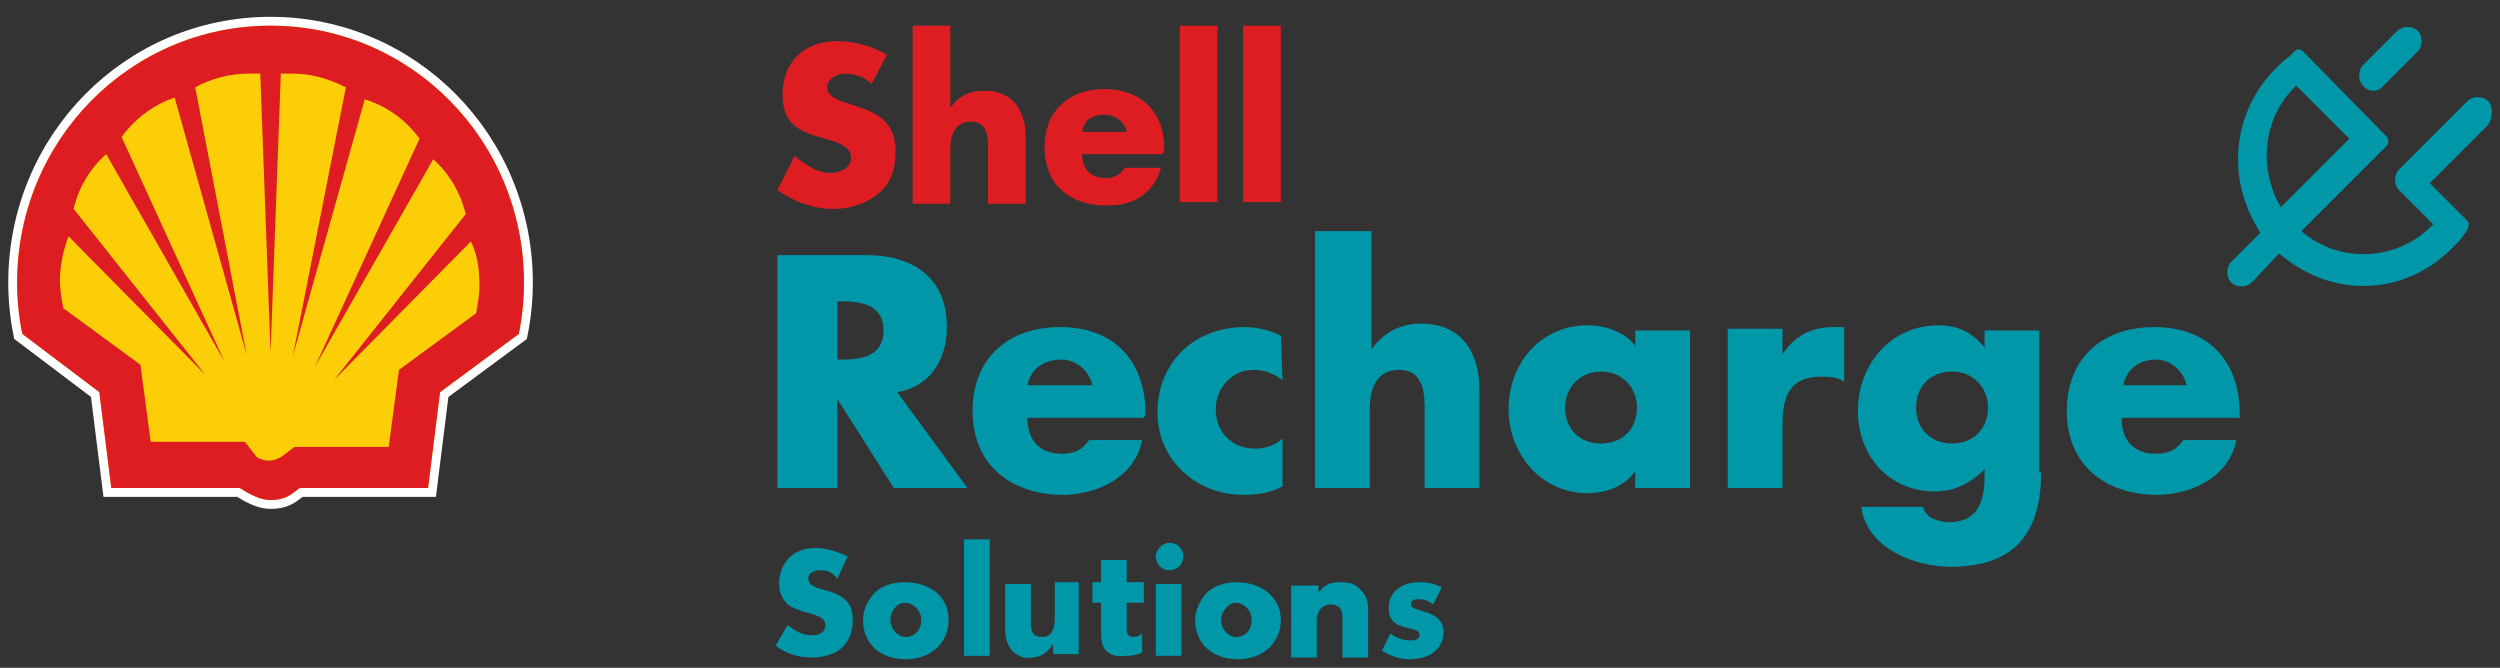 <svg xmlns="http://www.w3.org/2000/svg" width="146" height="39" viewBox="0 0 146 39" fill="none"><rect x="0" y="0" width="146" height="39" fill="#333333" stroke="none"/><g clip-path="url(#clip0_563_1654)"><path d="M50.9 4.9C50.5 4.5 49.9 4.3 49.3 4.3C48.9 4.3 48.3 4.6 48.3 5.1C48.3 5.6 49 5.9 49.4 6L50 6.2C51.3 6.6 52.3 7.2 52.3 8.8C52.3 9.7 52.1 10.7 51.3 11.3C50.6 11.9 49.6 12.2 48.7 12.2C47.5 12.2 46.4 11.8 45.4 11.1L46.4 9.1C47 9.6 47.7 10.1 48.5 10.1C49.1 10.1 49.7 9.8 49.7 9.2C49.7 8.5 48.8 8.3 48.2 8.1C46.7 7.7 45.7 7.3 45.7 5.5C45.7 3.6 47 2.4 48.9 2.4C49.8 2.4 51 2.7 51.8 3.2L50.9 4.9Z" fill="#DD1D21"></path><path d="M55.5 1.5V6.3C56 5.6 56.6 5.3 57.5 5.3C59.1 5.3 59.9 6.4 59.9 8V11.9H57.7V8.6C57.7 7.9 57.6 7.1 56.7 7.1C55.8 7.1 55.5 7.9 55.5 8.6V11.9H53.3V1.5H55.5Z" fill="#DD1D21"></path><path d="M67.9 9H63.2C63.2 9.9 63.7 10.4 64.6 10.4C65.1 10.4 65.4 10.2 65.7 9.8H67.8C67.6 10.5 67.2 11.1 66.6 11.5C66 11.9 65.3 12 64.6 12C62.5 12 61 10.8 61 8.6C61 6.5 62.4 5.2 64.5 5.2C66.7 5.2 68 6.6 68 8.7L67.9 9ZM65.8 7.7C65.7 7.1 65.1 6.7 64.5 6.7C63.8 6.7 63.3 7 63.2 7.7H65.8Z" fill="#DD1D21"></path><path d="M71.1 11.8H68.9V1.5H71.1V11.8Z" fill="#DD1D21"></path><path d="M74.8 11.8H72.6V1.5H74.8V11.8Z" fill="#DD1D21"></path><path d="M56.5 28.5H52.2L48.9 23.3V28.5H45.4V14.9H50.6C53.3 14.9 55.3 16.2 55.3 19.1C55.3 21 54.3 22.6 52.4 22.9L56.5 28.5ZM48.9 21H49.2C50.3 21 51.6 20.8 51.6 19.3C51.6 17.8 50.3 17.6 49.2 17.6H48.9V21Z" fill="#0097A9"></path><path d="M66.8 24.4H60C60 25.7 60.7 26.5 62 26.5C62.7 26.5 63.2 26.3 63.6 25.7H66.7C66.5 26.8 65.8 27.6 65 28.1C64.2 28.6 63.1 28.9 62.1 28.9C59.1 28.9 56.8 27.2 56.8 24C56.8 20.9 58.9 19.1 61.9 19.1C65.1 19.1 66.9 21.1 66.9 24.2L66.8 24.4ZM63.8 22.5C63.6 21.6 62.8 21 62 21C61 21 60.2 21.5 60 22.5H63.8Z" fill="#0097A9"></path><path d="M74.9 22.2C74.4 21.8 73.8 21.6 73.2 21.6C72 21.6 71 22.6 71 23.9C71 25.2 71.9 26.2 73.3 26.2C73.9 26.2 74.5 26 74.9 25.6V28.4C74.2 28.8 73.4 28.9 72.6 28.9C69.9 28.9 67.6 26.9 67.6 24.1C67.6 21.1 69.8 19.1 72.7 19.1C73.4 19.1 74.2 19.3 74.8 19.6L74.9 22.2Z" fill="#0097A9"></path><path d="M80.1 13.5V20.4C80.8 19.4 81.8 18.9 83 18.9C85.3 18.9 86.4 20.5 86.4 22.8V28.5H83.2V23.8C83.2 22.7 83 21.6 81.7 21.6C80.4 21.6 80 22.7 80 23.8V28.5H76.8V13.5H80.1Z" fill="#0097A9"></path><path d="M98.7 28.5H95.5V27.5C94.9 28.4 93.8 28.8 92.7 28.8C90 28.8 88.1 26.5 88.1 23.9C88.1 21.2 90 19 92.7 19C93.8 19 94.9 19.4 95.5 20.2V19.3H98.7V28.5ZM91.4 23.8C91.4 25 92.2 25.9 93.5 25.9C94.8 25.9 95.6 25 95.6 23.8C95.6 22.7 94.8 21.7 93.5 21.7C92.2 21.7 91.4 22.7 91.4 23.8Z" fill="#0097A9"></path><path d="M104.1 20.7C104.8 19.6 105.8 19.1 107.1 19.1H107.7V22.3C107.3 22 106.8 22 106.3 22C104.5 22 104.1 23.2 104.1 24.8V28.5H100.9V19.2H104.1V20.7Z" fill="#0097A9"></path><path d="M119.2 27.6C119.2 31.5 117.3 33.1 113.9 33.1C111.8 33.1 109 32 108.7 29.6H112.3C112.4 29.9 112.6 30.2 112.9 30.3C113.2 30.4 113.5 30.5 113.8 30.5C115.5 30.5 115.9 29.3 115.9 27.8V27.4C115.1 28.2 114.2 28.7 113 28.7C110.3 28.7 108.5 26.6 108.5 24C108.5 21.3 110.4 19 113.2 19C114.3 19 115.2 19.4 115.9 20.3V19.3H119.1V27.6H119.2ZM111.9 23.8C111.9 25 112.7 25.9 114 25.9C115.3 25.9 116.1 25 116.1 23.8C116.1 22.7 115.3 21.7 114 21.7C112.7 21.7 111.9 22.6 111.9 23.8Z" fill="#0097A9"></path><path d="M130.7 24.4H123.9C123.9 25.7 124.6 26.5 125.9 26.5C126.6 26.5 127.1 26.3 127.5 25.7H130.6C130.4 26.8 129.7 27.6 128.9 28.1C128.1 28.6 127 28.9 126 28.9C123 28.9 120.7 27.2 120.7 24C120.7 20.9 122.8 19.1 125.8 19.1C129 19.1 130.8 21.1 130.8 24.2V24.4H130.7ZM127.7 22.5C127.5 21.6 126.7 21 125.9 21C125 21 124.2 21.5 124 22.5H127.7Z" fill="#0097A9"></path><path d="M145.3 5.9C145 5.6 144.4 5.6 144.1 5.9L140.1 9.9C139.8 10.2 139.8 10.8 140.1 11.1L142.1 13.1C140 15.3 136.6 15.4 134.4 13.5L139.4 8.5C139.5 8.4 139.5 8.1 139.4 8L134.5 3C134.4 2.9 134.2 2.8 134 3L133.7 3.3C133.4 3.5 133.2 3.7 132.9 4C131.5 5.4 130.7 7.3 130.7 9.3C130.7 10.9 131.2 12.3 132 13.6L130.3 15.3C130 15.6 130 16.2 130.3 16.5C130.6 16.8 131.2 16.8 131.5 16.5L133.1 14.8C134.5 16 136.2 16.7 138 16.7C140 16.7 141.8 15.9 143.2 14.5C143.4 14.3 143.7 14 143.9 13.7L144.1 13.4C144.2 13.2 144.2 13 144.1 12.9L141.9 10.7L145.3 7.3C145.6 6.8 145.6 6.2 145.3 5.9ZM134.1 5L137.2 8.1L133.2 12.1C131.9 9.9 132.1 6.9 134.1 5Z" fill="#0097A9"></path><path d="M139.2 5L141.2 3C141.5 2.7 141.5 2.1 141.2 1.8C140.9 1.5 140.3 1.5 140 1.8L138 3.8C137.7 4.1 137.7 4.7 138 5C138.3 5.4 138.9 5.4 139.2 5Z" fill="#0097A9"></path><path d="M47.9 33.3C47.5 33.3 47.2 33.5 47.2 33.8C47.2 33.9 47.3 34 47.3 34.1C47.5 34.2 47.5 34.3 48.3 34.5C49.4 34.8 49.8 35.3 49.8 36.2C49.8 36.9 49.6 37.4 49.2 37.8C48.8 38.2 48.1 38.4 47.4 38.4C46.7 38.4 45.9 38.2 45.3 37.7L46 36.5C46.5 36.9 46.9 37.1 47.4 37.1C47.9 37.1 48.2 36.9 48.2 36.5C48.2 36.2 48 36 47.2 35.8C46.5 35.6 46.3 35.5 46 35.3C45.7 35 45.5 34.6 45.5 34.1C45.5 32.9 46.3 32 47.6 32C48.2 32 48.9 32.2 49.5 32.5L48.9 33.8C48.6 33.4 48.3 33.3 47.9 33.3Z" fill="#0097A9"></path><path d="M55.4 36.2C55.4 37.5 54.4 38.5 52.9 38.5C51.4 38.5 50.4 37.6 50.4 36.2C50.4 35.6 50.7 35 51.1 34.6C51.5 34.2 52.2 34 52.8 34C54.4 34 55.4 34.9 55.4 36.2ZM52 36.2C52 36.7 52.4 37.2 52.9 37.2C53.4 37.2 53.8 36.8 53.8 36.2C53.8 35.7 53.4 35.2 52.8 35.2C52.4 35.2 52 35.7 52 36.2Z" fill="#0097A9"></path><path d="M56.3 38.3V31.5H57.8V38.3H56.3Z" fill="#0097A9"></path><path d="M59.2 38.1C58.9 37.8 58.7 37.4 58.7 36.7V34.1H60.2V36.4C60.2 37 60.4 37.2 60.9 37.2C61.3 37.2 61.6 36.9 61.6 36.1V34H63V38.2H61.5V37.6C61.2 38.1 60.8 38.4 60.2 38.4C59.8 38.5 59.5 38.3 59.2 38.1Z" fill="#0097A9"></path><path d="M64.6 38C64.4 37.8 64.3 37.5 64.3 36.8V35.2H63.8V34H64.3V32.7H65.8V34H66.8V35.2H65.8V36.8C65.8 37 65.9 37.2 66.2 37.2C66.4 37.2 66.6 37.1 66.7 37V38.1C66.5 38.2 66.2 38.3 65.8 38.3C65.1 38.4 64.8 38.2 64.6 38Z" fill="#0097A9"></path><path d="M69.1 32.5C69.1 33 68.7 33.3 68.3 33.3C67.8 33.3 67.5 32.9 67.5 32.5C67.5 32.1 67.9 31.7 68.3 31.7C68.7 31.7 69.1 32 69.1 32.5ZM67.5 38.3V34.1H69V38.3H67.5Z" fill="#0097A9"></path><path d="M74.8 36.2C74.8 37.5 73.8 38.5 72.3 38.5C70.8 38.5 69.8 37.6 69.8 36.2C69.8 35.6 70.1 35 70.5 34.6C70.9 34.2 71.6 34 72.2 34C73.7 34 74.8 34.9 74.8 36.2ZM71.3 36.2C71.3 36.7 71.7 37.2 72.2 37.2C72.7 37.2 73.1 36.8 73.1 36.2C73.1 35.7 72.7 35.2 72.1 35.2C71.8 35.2 71.3 35.7 71.3 36.2Z" fill="#0097A9"></path><path d="M77 34.6C77.4 34.1 77.7 34 78.3 34C78.8 34 79.2 34.1 79.5 34.5C79.8 34.8 79.9 35.1 79.9 35.7V38.4H78.4V36.3C78.4 35.9 78.4 35.8 78.3 35.6C78.2 35.4 78 35.3 77.7 35.3C77.5 35.3 77.2 35.4 77.1 35.6C77 35.7 76.9 35.9 76.9 36.2V38.4H75.4V34.2H77V34.6Z" fill="#0097A9"></path><path d="M82.8 35C82.5 35 82.4 35.1 82.4 35.3C82.4 35.5 82.5 35.5 83.1 35.7C83.9 35.9 84.3 36.3 84.3 36.9C84.3 37.9 83.5 38.5 82.3 38.5C81.7 38.5 81.2 38.3 80.7 38L81.2 37C81.6 37.3 82 37.4 82.4 37.4C82.7 37.4 82.9 37.3 82.9 37.1C82.9 36.9 82.8 36.8 82.3 36.7C81.4 36.5 81.1 36.2 81.1 35.5C81.1 34.6 81.8 34 82.9 34C83.4 34 83.8 34.1 84.2 34.3L83.7 35.3C83.3 35 83.1 35 82.8 35Z" fill="#0097A9"></path><path d="M14 28.5H6.5L5.8 22.9L1.3 19.5C1.1 18.5 1 17.5 1 16.5C1 8.2 7.6 1.5 15.8 1.5C24 1.5 30.6 8.2 30.6 16.5C30.6 17.5 30.5 18.5 30.3 19.5L25.7 22.9L25 28.5H17.5L17.1 28.8C16.7 29.1 16.3 29.2 15.8 29.2C15.3 29.2 14.9 29 14.5 28.8L14 28.5Z" stroke="white" stroke-width="1.035" stroke-miterlimit="40"></path><path d="M14 28.5H6.5L5.8 22.9L1.3 19.5C1.1 18.5 1 17.5 1 16.5C1 8.2 7.6 1.5 15.8 1.5C24 1.5 30.6 8.2 30.6 16.5C30.6 17.5 30.5 18.5 30.3 19.5L25.7 22.9L25 28.5H17.5L17.1 28.8C16.7 29.1 16.3 29.2 15.8 29.2C15.3 29.2 14.9 29 14.5 28.8L14 28.5Z" fill="#FBCE07"></path><path fill-rule="evenodd" clip-rule="evenodd" d="M14 28.5H6.5L5.8 22.9L1.3 19.5C1.1 18.5 1 17.5 1 16.5C1 8.2 7.6 1.5 15.8 1.5C24 1.5 30.6 8.2 30.6 16.5C30.6 17.5 30.5 18.5 30.3 19.5L25.7 22.9L25 28.5H17.5L17.1 28.8C16.7 29.1 16.3 29.2 15.8 29.2C15.3 29.2 14.9 29 14.5 28.8L14 28.5ZM14.3 25.8H8.8L8.2 21.3L3.7 18C3.6 17.5 3.5 16.9 3.5 16.4C3.5 15.5 3.7 14.6 4 13.8L12 21.9L4.3 12.2C4.6 10.9 5.3 9.8 6.2 9L13.1 21.1L7.1 8C7.9 6.9 9 6.1 10.2 5.7L14.4 20.7L11.4 5.1C12.3 4.6 13.4 4.3 14.5 4.3C14.7 4.3 15 4.3 15.2 4.3L15.8 20.6L16.4 4.3C16.6 4.3 16.9 4.3 17.1 4.3C18.2 4.3 19.2 4.6 20.2 5.1L17.1 20.8L21.3 5.8C22.6 6.2 23.7 7 24.5 8.1L18.4 21.4L25.3 9.3C26.3 10.2 26.9 11.3 27.2 12.5L19.5 22.2L27.5 14.1C27.9 14.9 28 15.8 28 16.7C28 17.2 27.9 17.8 27.8 18.3L23.3 21.6L22.7 26.1H17.2L16.4 26.7C16.2 26.8 16 26.9 15.7 26.9C15.4 26.9 15.2 26.8 15 26.7L14.3 25.8Z" fill="#DD1D21"></path></g><defs><clipPath id="clip0_563_1654"><rect width="145.6" height="38" fill="white" transform="translate(0 0.5)"></rect></clipPath></defs></svg>